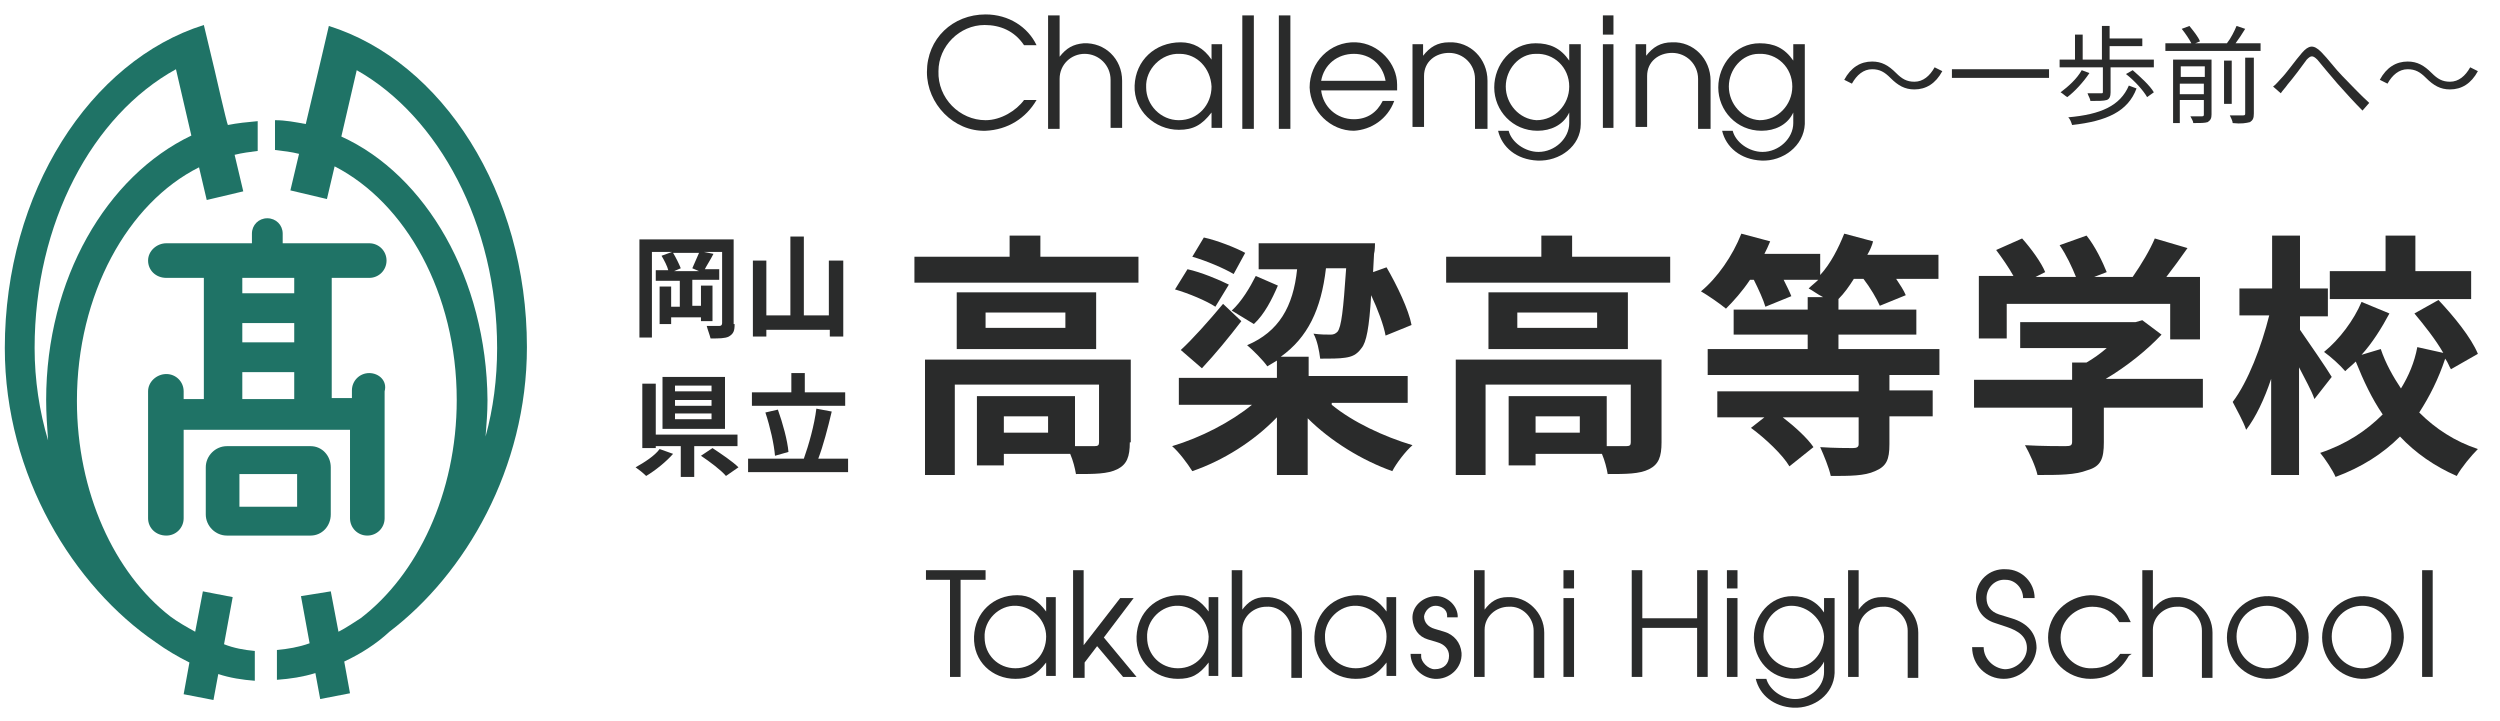 <?xml version="1.0" encoding="utf-8"?>
<!-- Generator: Adobe Illustrator 28.3.0, SVG Export Plug-In . SVG Version: 6.00 Build 0)  -->
<svg version="1.1" id="レイヤー_1" xmlns="http://www.w3.org/2000/svg" xmlns:xlink="http://www.w3.org/1999/xlink" x="0px"
	 y="0px" viewBox="0 0 260 75" style="enable-background:new 0 0 260 75;" xml:space="preserve">
<style type="text/css">
	.st0{enable-background:new    ;}
	.st1{fill:#2A2B2B;}
	.st2{fill:#1F7366;}
</style>
<g id="レイヤー_1_00000139975185066896692010000011339262721243403914_">
</g>
<g id="左固定メニュー">
	<g>
		<g>
			<g class="st0">
				<path class="st1" d="M99.9,60.3v10.1h-1.1V60.3h-2.5v-1h6.2v1H99.9z"/>
				<path class="st1" d="M108.8,70.4v-1.5c-1,1.3-1.8,1.7-3.2,1.7c-2.4,0-4.4-1.8-4.3-4.4c0.1-2.5,2-4.3,4.5-4.3
					c1.3,0,2.2,0.6,3,1.7v-1.5h1v8.2H108.8z M105.7,63c-1.8-0.1-3.4,1.5-3.3,3.3c0,1.8,1.4,3.2,3.2,3.2c1.9,0,3.2-1.5,3.2-3.3
					C108.8,64.5,107.4,63.1,105.7,63z"/>
				<path class="st1" d="M116.8,70.4l-2.7-3.2l-1.3,1.7v1.6h-1.2V59.3h1.1v7.8l3.8-4.9h1.4l-3.1,4.1l3.4,4.1H116.8z"/>
				<path class="st1" d="M125.7,70.4v-1.5c-1,1.3-1.8,1.7-3.2,1.7c-2.4,0-4.4-1.8-4.3-4.4c0.1-2.5,2-4.3,4.5-4.3
					c1.3,0,2.2,0.6,3,1.7v-1.5h1v8.2H125.7z M122.6,63c-1.8-0.1-3.4,1.5-3.3,3.3c0,1.8,1.4,3.2,3.2,3.2c1.9,0,3.2-1.5,3.2-3.3
					C125.6,64.5,124.3,63.1,122.6,63z"/>
				<path class="st1" d="M134.3,70.4v-4.8c0-1.4-1.2-2.6-2.6-2.5c-1.3,0-2.5,1-2.5,2.4v4.9h-1.1V59.3h1.1v4.1
					c0.6-0.8,1.3-1.3,2.4-1.3c2-0.1,3.8,1.6,3.8,3.7v4.7H134.3z"/>
				<path class="st1" d="M144.2,70.4v-1.5c-1,1.3-1.8,1.7-3.2,1.7c-2.4,0-4.4-1.8-4.3-4.4c0.1-2.5,2-4.3,4.5-4.3
					c1.3,0,2.2,0.6,3,1.7v-1.5h1v8.2H144.2z M141.1,63c-1.8-0.1-3.4,1.5-3.3,3.3c0,1.8,1.4,3.2,3.2,3.2c1.9,0,3.2-1.5,3.2-3.3
					C144.2,64.5,142.8,63.1,141.1,63z"/>
				<path class="st1" d="M149.2,70.6c-1.4-0.1-2.5-1.3-2.5-2.6h1.1v0.3c0,0.5,0.7,1.3,1.4,1.3c1,0,1.5-0.6,1.5-1.4
					c0-0.7-0.5-1.2-1.2-1.4l-1-0.3c-1-0.3-1.5-1.1-1.6-2.1c-0.1-1.3,1-2.3,2.3-2.4c1.1-0.1,2.3,0.8,2.4,2l0,0.2h-1.1V64
					c0-0.6-0.6-1-1.2-1c-0.6,0-1.1,0.5-1.2,1.1c0,0.6,0.4,1.1,1.1,1.3l1,0.3c1,0.3,1.7,1.1,1.8,2.2
					C152.1,69.5,150.7,70.7,149.2,70.6z"/>
				<path class="st1" d="M159.5,70.4v-4.8c0-1.4-1.2-2.6-2.6-2.5c-1.3,0-2.5,1-2.5,2.4v4.9h-1.1V59.3h1.1v4.1
					c0.6-0.8,1.3-1.3,2.4-1.3c2-0.1,3.8,1.6,3.8,3.7v4.7H159.5z"/>
				<path class="st1" d="M162.6,61.2v-1.9h1.1v1.9H162.6z M162.6,70.4v-8.2h1.1v8.2H162.6z"/>
				<path class="st1" d="M176.5,70.4v-5.1h-5.7v5.1h-1.1V59.3h1.1v5h5.7v-5h1.1v11.1H176.5z"/>
				<path class="st1" d="M179.6,61.2v-1.9h1.1v1.9H179.6z M179.6,70.4v-8.2h1.1v8.2H179.6z"/>
				<path class="st1" d="M186.5,73.6c-2-0.1-3.5-1.3-3.9-3h1.1c0.3,1.1,1.6,2.1,3,2.1c1.6,0,3-1.3,3-2.8v-1.1l-0.1,0.2
					c-0.6,1-1.7,1.6-3,1.6c-2.5,0-4.2-2-4.2-4.3c0-2.3,1.7-4.3,4-4.3c1.4,0,2.5,0.5,3.3,1.7v-1.5h1.1V70
					C190.7,72.2,188.7,73.7,186.5,73.6z M186.3,63c-1.6,0-2.9,1.5-2.9,3.2c0,1.7,1.3,3.2,3.1,3.3c1.8,0,3.2-1.5,3.2-3.3
					C189.6,64.5,188.1,63,186.3,63z"/>
				<path class="st1" d="M198.4,70.4v-4.8c0-1.4-1.2-2.6-2.6-2.5c-1.3,0-2.5,1-2.5,2.4v4.9h-1.1V59.3h1.1v4.1
					c0.6-0.8,1.3-1.3,2.4-1.3c2-0.1,3.8,1.6,3.8,3.7v4.7H198.4z"/>
				<path class="st1" d="M208.4,70.6c-1.8,0-3.3-1.4-3.3-3.3h1.2c0,1.2,1,2.2,2.2,2.3c1.2,0,2.3-1,2.3-2.2c0-1.2-0.9-1.8-2.1-2.2
					l-1.2-0.4c-1.3-0.4-2-1.4-2-2.7c0-1.7,1.4-3,3.1-2.9c1.7,0,3,1.4,3,3h-1.2c0-1-0.8-1.9-1.8-1.9c-1.1-0.1-2,0.8-2,1.9
					c0,0.8,0.4,1.4,1.3,1.7l1.3,0.4c1.7,0.5,2.6,1.6,2.6,3.1C211.7,69.1,210.2,70.6,208.4,70.6z"/>
				<path class="st1" d="M221.4,68.2c-0.9,1.6-2.2,2.4-4,2.4c-2.4,0-4.4-1.9-4.4-4.3c0-2.4,2-4.3,4.4-4.4c1.8,0,3.4,1,4,2.4l0.2,0.4
					h-1.2c-0.6-1.1-1.6-1.6-2.8-1.6c-1.7,0-3.3,1.4-3.3,3.2c0,1.8,1.5,3.3,3.3,3.2c1.2,0,2.2-0.5,2.9-1.5h1.2L221.4,68.2z"/>
				<path class="st1" d="M229,70.4v-4.8c0-1.4-1.2-2.6-2.6-2.5c-1.3,0-2.5,1-2.5,2.4v4.9h-1.1V59.3h1.1v4.1c0.6-0.8,1.3-1.3,2.4-1.3
					c2-0.1,3.8,1.6,3.8,3.7v4.7H229z"/>
				<path class="st1" d="M235.7,70.6c-2.3-0.1-4.1-2-4.1-4.3c0-2.4,2-4.4,4.4-4.3c2.3,0.1,4.1,2,4.1,4.3
					C240.1,68.6,238.1,70.7,235.7,70.6z M235.8,63c-1.8,0-3.2,1.4-3.2,3.2c0,1.7,1.3,3.2,3,3.3c1.8,0.1,3.3-1.5,3.2-3.3
					C238.9,64.5,237.5,63,235.8,63z"/>
				<path class="st1" d="M245.6,70.6c-2.3-0.1-4.1-2-4.1-4.3c0-2.4,2-4.4,4.4-4.3c2.3,0.1,4.1,2,4.1,4.3
					C249.9,68.6,247.9,70.7,245.6,70.6z M245.7,63c-1.8,0-3.2,1.4-3.2,3.2c0,1.7,1.3,3.2,3,3.3c1.8,0.1,3.3-1.5,3.2-3.3
					C248.8,64.5,247.4,63,245.7,63z"/>
				<path class="st1" d="M251.9,70.4V59.3h1.1v11.1H251.9z"/>
			</g>
			<g class="st0">
				<path class="st1" d="M102.5,13.6c-3.3,0.1-6.1-2.8-6.1-6.1c0-3.5,2.7-6,6.1-6c2.4,0,4.4,1.3,5.3,3.2h-1.3
					c-1-1.5-2.5-2.1-4.1-2.1c-2.6,0-4.8,2.2-4.8,4.8c-0.1,2.8,2.2,5.1,4.9,5.1c1.6,0,3.2-1,4-2.1h1.3
					C106.7,12.3,104.8,13.5,102.5,13.6z"/>
				<path class="st1" d="M115.5,13.3V8.3c0-1.5-1.2-2.7-2.7-2.7c-1.4,0-2.6,1.1-2.6,2.6v5.2H109V1.6h1.2v4.3
					c0.7-0.9,1.4-1.3,2.5-1.4c2.2-0.1,4,1.6,4,3.9v4.9H115.5z"/>
				<path class="st1" d="M126,13.3v-1.6c-1,1.3-1.9,1.8-3.4,1.8c-2.5,0-4.7-2-4.6-4.6c0.1-2.6,2.1-4.5,4.8-4.5
					c1.3,0,2.4,0.6,3.2,1.8V4.6h1.1v8.7H126z M122.7,5.6c-1.9-0.1-3.6,1.6-3.5,3.5c0,1.8,1.5,3.4,3.4,3.4c2,0,3.4-1.6,3.4-3.5
					C125.9,7.1,124.5,5.6,122.7,5.6z"/>
				<path class="st1" d="M129.2,13.3V1.6h1.2v11.8H129.2z"/>
				<path class="st1" d="M133,13.3V1.6h1.2v11.8H133z"/>
				<path class="st1" d="M137.4,9.4c0.2,1.7,1.6,3,3.4,3c1.4,0,2.4-0.7,3-1.9h1.2c-0.7,1.9-2.4,3-4.2,3.1c-2.4,0-4.5-2-4.6-4.5
					c0-2.6,2.1-4.8,4.8-4.7c2.4,0.1,4.3,2.2,4.3,4.4v0.6H137.4z M140.8,5.6c-1.7,0-3.1,1.1-3.4,2.8h6.7
					C143.8,6.7,142.5,5.6,140.8,5.6z"/>
				<path class="st1" d="M153.4,13.3V8.2c0-1.5-1.2-2.7-2.7-2.7c-1.4,0-2.6,0.9-2.6,2.4v5.3h-1.2V4.6h1.1v1.2
					c0.7-0.9,1.5-1.4,2.7-1.4c2.2-0.1,4,1.7,4,4v5H153.4z"/>
				<path class="st1" d="M159.9,16.7c-2.2-0.1-3.7-1.4-4.1-3.1h1.1c0.3,1.2,1.7,2.2,3.1,2.2c1.7,0,3.2-1.4,3.2-3v-1.1l-0.1,0.2
					c-0.6,1.1-1.8,1.7-3.2,1.7c-2.6,0-4.5-2.1-4.5-4.5c0-2.4,1.8-4.6,4.3-4.6c1.5,0,2.6,0.5,3.5,1.8V4.6h1.2v8.3
					C164.4,15.2,162.2,16.8,159.9,16.7z M159.7,5.6c-1.7,0-3.1,1.6-3.1,3.4c0,1.8,1.4,3.4,3.2,3.5c1.9,0,3.4-1.6,3.4-3.5
					C163.2,7,161.6,5.5,159.7,5.6z"/>
				<path class="st1" d="M166.7,3.6v-2h1.1v2H166.7z M166.7,13.3V4.6h1.1v8.7H166.7z"/>
				<path class="st1" d="M176.6,13.3V8.2c0-1.5-1.2-2.7-2.7-2.7c-1.4,0-2.6,0.9-2.6,2.4v5.3h-1.2V4.6h1.1v1.2
					c0.7-0.9,1.5-1.4,2.7-1.4c2.2-0.1,4,1.7,4,4v5H176.6z"/>
				<path class="st1" d="M183.2,16.7c-2.2-0.1-3.7-1.4-4.1-3.1h1.1c0.3,1.2,1.7,2.2,3.1,2.2c1.7,0,3.2-1.4,3.2-3v-1.1l-0.1,0.2
					c-0.6,1.1-1.8,1.7-3.2,1.7c-2.6,0-4.5-2.1-4.5-4.5c0-2.4,1.8-4.6,4.3-4.6c1.5,0,2.6,0.5,3.5,1.8V4.6h1.2v8.3
					C187.6,15.2,185.4,16.8,183.2,16.7z M182.9,5.6c-1.7,0-3.1,1.6-3.1,3.4c0,1.8,1.4,3.4,3.2,3.5c1.9,0,3.4-1.6,3.4-3.5
					C186.4,7,184.8,5.5,182.9,5.6z"/>
			</g>
			<g class="st0">
				<path class="st1" d="M194.7,7.2c-0.9,0-1.6,0.6-2.1,1.5l-0.8-0.4c0.7-1.3,1.7-1.9,2.9-1.9c1,0,1.7,0.4,2.5,1.2
					c0.6,0.6,1.1,0.9,1.9,0.9c0.9,0,1.6-0.6,2.1-1.5l0.8,0.4c-0.7,1.3-1.7,1.9-2.9,1.9c-1,0-1.7-0.4-2.5-1.2
					C196,7.5,195.5,7.2,194.7,7.2z"/>
				<path class="st1" d="M213.1,7.2v0.9H203V7.2H213.1z"/>
				<path class="st1" d="M224,6.2V7h-4.5v2.6c0,0.4-0.1,0.7-0.4,0.8c-0.3,0.1-0.9,0.1-1.7,0.1c0-0.2-0.2-0.5-0.3-0.8
					c0.6,0,1.2,0,1.4,0c0.2,0,0.2,0,0.2-0.2V7h-4.5V6.2h1.6V3.6h0.8v2.6h2V2.7h0.8V4h3.4v0.8h-3.4v1.4H224z M217.3,7.6
					c-0.6,0.9-1.5,1.9-2.3,2.5c-0.2-0.1-0.5-0.4-0.7-0.5c0.8-0.6,1.7-1.4,2.2-2.3L217.3,7.6z M222.2,9.2c-0.9,2.4-3.1,3.4-6.7,3.8
					c-0.1-0.3-0.2-0.6-0.4-0.8c3.4-0.3,5.4-1.2,6.3-3.3L222.2,9.2z M221.8,7.3c0.8,0.7,1.8,1.6,2.2,2.3l-0.7,0.5
					c-0.4-0.7-1.3-1.7-2.2-2.4L221.8,7.3z"/>
				<path class="st1" d="M235.1,4.5v0.8h-9.9V4.5h2.7c-0.2-0.4-0.6-1-1-1.5l0.8-0.3c0.4,0.5,0.9,1.1,1.1,1.6l-0.5,0.2h3.3
					c0.4-0.5,0.8-1.3,1-1.8l0.9,0.3c-0.3,0.5-0.7,1.1-1,1.5H235.1z M230,11.9c0,0.4-0.1,0.6-0.4,0.8c-0.3,0.1-0.8,0.1-1.5,0.1
					c0-0.2-0.2-0.5-0.3-0.7c0.6,0,1.1,0,1.2,0c0.2,0,0.2-0.1,0.2-0.2v-1.5h-2.5v2.4H226V6.2h4V11.9z M226.8,6.9V8h2.5V6.9H226.8z
					 M229.2,9.8V8.7h-2.5v1.1H229.2z M232.1,10.8h-0.8V6.3h0.8V10.8z M233.6,6h0.8v5.8c0,0.5-0.1,0.7-0.4,0.9
					c-0.4,0.1-0.9,0.2-1.8,0.1c0-0.2-0.2-0.6-0.3-0.8c0.7,0,1.3,0,1.4,0c0.2,0,0.2-0.1,0.2-0.2V6z"/>
				<path class="st1" d="M237.2,8.2c0.6-0.6,1.5-1.9,2.2-2.7c0.7-0.8,1.2-0.9,2-0.1c0.7,0.7,1.5,1.8,2.2,2.5
					c0.7,0.7,1.8,1.9,2.8,2.8l-0.7,0.8c-0.8-0.8-1.8-1.9-2.6-2.8c-0.7-0.8-1.6-1.9-2.1-2.5c-0.5-0.5-0.7-0.4-1.1,0
					c-0.5,0.7-1.4,1.9-2,2.6c-0.2,0.3-0.5,0.6-0.7,0.9L236.4,9C236.7,8.8,236.9,8.5,237.2,8.2z"/>
				<path class="st1" d="M250.4,7.2c-0.9,0-1.6,0.6-2.1,1.5l-0.8-0.4c0.7-1.3,1.7-1.9,2.9-1.9c1,0,1.7,0.4,2.5,1.2
					c0.6,0.6,1.1,0.9,1.9,0.9c0.9,0,1.6-0.6,2.1-1.5l0.8,0.4c-0.7,1.3-1.7,1.9-2.9,1.9c-1,0-1.7-0.4-2.5-1.2
					C251.7,7.5,251.2,7.2,250.4,7.2z"/>
			</g>
			<g class="st0">
				<path class="st1" d="M118.4,26.7v2.7H95.1v-2.7h9.9v-2.2h3.2v2.2H118.4z M117.5,46c0,1.5-0.3,2.3-1.3,2.8
					c-1,0.5-2.4,0.5-4.3,0.5c-0.1-0.6-0.3-1.4-0.6-2.1h-6.9v1.2h-2.8v-7.2h10.2v5.2c0.9,0,1.7,0,2,0c0.4,0,0.5-0.1,0.5-0.4V40H99.3
					v9.4h-3.1v-12h21.4V46z M114,30.4v5.9H99.5v-5.9H114z M110.8,32.5h-8.3v1.6h8.3V32.5z M109,43.3h-4.6v1.7h4.6V43.3z"/>
				<path class="st1" d="M138.5,42.1c2.2,1.8,5.4,3.3,8.4,4.2c-0.7,0.6-1.7,1.9-2.1,2.7c-3.1-1.1-6.4-3.1-8.8-5.5v5.9h-3.2v-6
					c-2.4,2.5-5.6,4.5-8.8,5.6c-0.5-0.8-1.4-2-2.1-2.6c3-0.9,6.1-2.5,8.3-4.3h-7.6v-2.8h10.2v-1.8c-0.3,0.2-0.7,0.4-1,0.6
					c-0.4-0.6-1.5-1.7-2.1-2.2c3.3-1.4,4.8-4,5.2-7.9h-4v-2.7h12.1c0,0,0,0.8-0.1,1.1l-0.1,1.9l1.4-0.5c1.1,1.9,2.3,4.4,2.6,6
					l-2.7,1.1c-0.2-1.1-0.8-2.7-1.5-4.2c-0.2,3.4-0.5,4.9-1,5.5c-0.5,0.7-1,0.9-1.7,1c-0.6,0.1-1.6,0.1-2.6,0.1
					c-0.1-0.8-0.3-1.9-0.7-2.6c0.7,0.1,1.4,0.1,1.8,0.1c0.3,0,0.5-0.1,0.7-0.3c0.4-0.5,0.6-2.2,0.9-6.6h-2.1
					c-0.5,4.3-1.9,7.2-4.7,9.2h2.9v2h10.3v2.8H138.5z M126.4,31.9c-0.9-0.6-2.8-1.4-4.2-1.8l1.3-2.1c1.4,0.3,3.3,1.1,4.3,1.6
					L126.4,31.9z M122.8,36.4c1.2-1.1,2.9-3,4.4-4.8l1.9,1.8c-1.3,1.7-2.7,3.4-4.1,4.9L122.8,36.4z M128.3,28.5
					c-1-0.6-2.9-1.4-4.3-1.8l1.2-2c1.4,0.3,3.4,1.1,4.3,1.6L128.3,28.5z M132.9,29.7c-0.6,1.4-1.4,3-2.5,4l-2.3-1.4
					c1-0.9,1.9-2.4,2.5-3.6L132.9,29.7z"/>
				<path class="st1" d="M173.7,26.7v2.7h-23.3v-2.7h9.9v-2.2h3.2v2.2H173.7z M172.8,46c0,1.5-0.3,2.3-1.3,2.8
					c-1,0.5-2.4,0.5-4.3,0.5c-0.1-0.6-0.3-1.4-0.6-2.1h-6.9v1.2h-2.8v-7.2h10.2v5.2c0.9,0,1.7,0,2,0c0.4,0,0.5-0.1,0.5-0.4V40h-15.1
					v9.4h-3.1v-12h21.4V46z M169.3,30.4v5.9h-14.5v-5.9H169.3z M166.1,32.5h-8.3v1.6h8.3V32.5z M164.3,43.3h-4.6v1.7h4.6V43.3z"/>
				<path class="st1" d="M196.5,39v1.6h4.5v2.7h-4.5v2.9c0,1.6-0.3,2.3-1.5,2.8c-1.1,0.5-2.6,0.5-4.6,0.5c-0.2-0.9-0.7-2.1-1.1-3
					c1.4,0.1,3,0.1,3.4,0.1c0.4,0,0.6-0.1,0.6-0.4v-2.8h-7.9c1.3,1,2.6,2.2,3.2,3.1l-2.5,2c-0.7-1.2-2.5-2.9-4-4l1.4-1.1h-4.9v-2.7
					h14.7V39h-15.7v-2.7H188v-1.5h-7.7v-2.6h7.7v-1.3h1.6c-0.6-0.3-1.1-0.7-1.5-0.9c0.3-0.3,0.7-0.6,1-0.9h-3.6
					c0.3,0.6,0.6,1.2,0.8,1.7l-2.7,1.1c-0.2-0.7-0.7-1.8-1.2-2.8H182c-0.8,1.2-1.7,2.2-2.5,3c-0.6-0.5-1.9-1.4-2.6-1.8
					c1.7-1.4,3.3-3.7,4.2-6l3,0.8c-0.2,0.5-0.4,0.9-0.6,1.3h5.8v2.2c1.1-1.2,1.9-2.8,2.5-4.3l3,0.8c-0.1,0.4-0.3,0.9-0.6,1.4h7.4V29
					h-4.4c0.4,0.6,0.8,1.2,1,1.7l-2.7,1.1c-0.3-0.7-1-1.9-1.7-2.8h-1c-0.5,0.8-1,1.5-1.6,2.1v1.1h8.1v2.6h-8.1v1.5h10.5V39H196.5z"
					/>
				<path class="st1" d="M229.1,42.4h-10.3V46c0,1.7-0.3,2.5-1.7,2.9c-1.3,0.5-2.9,0.5-5.2,0.5c-0.2-0.9-0.8-2.2-1.3-3.1
					c1.7,0.1,3.7,0.1,4.2,0.1c0.6,0,0.7-0.1,0.7-0.5v-3.5h-10.2v-2.9h10.2v-1.8h1.5c0.7-0.4,1.4-0.9,2.1-1.5h-9v-2.7h12l0.7-0.2
					l2,1.5c-1.5,1.6-3.6,3.3-5.8,4.6h10.1V42.4z M208.8,35.2h-3v-6.5h3.6c-0.5-0.9-1.2-1.9-1.8-2.7l2.7-1.2c0.9,1,2,2.5,2.4,3.5
					l-1,0.5h4.2c-0.4-1-1-2.3-1.7-3.3l2.8-1c0.9,1.1,1.7,2.8,2.1,3.8l-1.3,0.5h4c0.9-1.3,1.8-2.8,2.3-4l3.4,1c-0.7,1-1.5,2.1-2.2,3
					h3.5v6.5h-3.1v-3.7h-17V35.2z"/>
				<path class="st1" d="M240.7,41.5c-0.3-0.9-1-2.1-1.6-3.3v11.2h-2.9v-10c-0.7,2.1-1.6,4-2.6,5.3c-0.3-0.9-1-2.1-1.4-2.9
					c1.6-2.1,3-5.8,3.8-9h-3.1V30h3.4v-5.5h2.9V30h2.9v2.9h-2.9v1.4c0.7,1,2.9,4.2,3.3,4.9L240.7,41.5z M254.9,38.4
					c-0.2-0.3-0.3-0.7-0.6-1.1c-0.7,2.1-1.6,3.9-2.7,5.6c1.7,1.7,3.7,3,6.1,3.8c-0.7,0.7-1.7,1.9-2.2,2.8c-2.3-1-4.3-2.4-5.9-4.1
					c-1.8,1.8-4,3.2-6.7,4.2c-0.3-0.7-1.1-1.9-1.6-2.5c2.7-0.9,4.8-2.3,6.5-4c-1.1-1.6-2-3.5-2.8-5.5c-0.4,0.4-0.8,0.7-1.1,1
					c-0.5-0.6-1.5-1.5-2.2-2c1.6-1.3,3.1-3.3,3.9-5.2l2.9,1.2c-0.8,1.5-1.8,3.1-2.9,4.3l2-0.6c0.5,1.5,1.3,2.9,2.1,4.1
					c0.8-1.3,1.4-2.7,1.7-4.3l2.7,0.6c-0.8-1.4-2-2.9-3-4.1l2.5-1.4c1.6,1.7,3.4,3.9,4.1,5.6L254.9,38.4z M257,31.1h-14.7v-2.9h5.8
					v-3.7h3.1v3.7h5.8V31.1z"/>
			</g>
			<g class="st0">
				<path class="st1" d="M76.4,33.7c0,0.7-0.1,1-0.6,1.3c-0.4,0.2-1,0.2-1.9,0.2c-0.1-0.4-0.3-0.9-0.4-1.3c0.5,0,1.1,0,1.3,0
					c0.2,0,0.3-0.1,0.3-0.3v-7.4h-1.9l1,0.2c-0.3,0.6-0.7,1.2-0.9,1.6h1.5v1.1H72v2.7h0.9v-2.1h1.2v3.7h-1.2V33h-3.1v0.7h-1.2v-3.9
					h1.2v2.1h0.9v-2.7h-2.5v-1.1h1.3c-0.1-0.4-0.4-1-0.7-1.5l1.1-0.4h-2.1v8.9h-1.3V24.9h9.8V33.7z M72,27.9
					c0.2-0.5,0.5-1.1,0.7-1.6H70c0.3,0.5,0.6,1.1,0.8,1.6l-0.7,0.3h2.6L72,27.9z"/>
				<path class="st1" d="M87.7,27.2V35h-1.4v-0.7h-6.6V35h-1.4v-7.9h1.4v5.7h2.5v-8.2h1.4v8.2h2.6v-5.7H87.7z"/>
			</g>
			<g class="st0">
				<path class="st1" d="M70,47.2c-0.7,0.8-1.8,1.7-2.8,2.3c-0.3-0.3-0.8-0.7-1.1-0.9c0.9-0.5,2-1.2,2.5-1.9L70,47.2z M72.2,46.4
					v3.2h-1.4v-3.2h-2.6v0.2h-1.4v-6.7h1.4v5.3h8.5v1.2H72.2z M75.4,44.6h-6.5v-5.4h6.5V44.6z M74,40.1h-3.8v0.6H74V40.1z M74,41.6
					h-3.8v0.6H74V41.6z M74,43h-3.8v0.6H74V43z M74.1,46.6c0.9,0.6,2.1,1.4,2.7,2l-1.3,0.9c-0.5-0.6-1.7-1.5-2.6-2.1L74.1,46.6z"/>
				<path class="st1" d="M88.2,47.7v1.4H77.8v-1.4h5.8c0.5-1.4,1.1-3.5,1.3-5.2l1.6,0.3c-0.4,1.7-0.9,3.6-1.4,4.9H88.2z M87.9,42.2
					h-9.7v-1.4h4.1v-2h1.4v2h4.2V42.2z M80.6,47.4c-0.1-1.2-0.5-3-1-4.5l1.3-0.3c0.5,1.4,1,3.2,1.1,4.4L80.6,47.4z"/>
			</g>
		</g>
		<g>
			<path class="st2" d="M38.4,38.8c-1,0-1.8,0.8-1.8,1.8v0.8h-2.1V28.9h3.9c1,0,1.8-0.8,1.8-1.8s-0.8-1.8-1.8-1.8h-9v-1
				c0-0.9-0.7-1.6-1.6-1.6s-1.6,0.7-1.6,1.6v1h-8.9c-1,0-1.9,0.8-1.9,1.8s0.8,1.8,1.9,1.8h3.9v12.6h-2.1v-0.8c0-1-0.8-1.8-1.8-1.8
				s-1.9,0.8-1.9,1.8v13.2c0,1,0.8,1.8,1.9,1.8c1,0,1.8-0.8,1.8-1.8v-9.2h17.3v9.2c0,1,0.8,1.8,1.8,1.8s1.8-0.8,1.8-1.8V40.7
				C40.3,39.6,39.4,38.8,38.4,38.8z M25.2,33.6h5.4v2h-5.4V33.6z M30.6,28.9v1.6h-5.4v-1.6H30.6z M25.2,38.7h5.4v2.8h-5.4V38.7z"/>
			<path class="st2" d="M32.3,46.4h-8.7c-1.2,0-2.2,1-2.2,2.2v4.9c0,1.2,1,2.2,2.2,2.2h8.7c1.2,0,2.1-1,2.1-2.2v-4.9
				C34.4,47.4,33.5,46.4,32.3,46.4z M30.9,52.7h-6v-3.4h6V52.7z"/>
			<path class="st2" d="M22.3,7.2L22.3,7.2l-1.1-4.6C9.4,6.3,0.5,20,0.5,36.2c0,13.3,7.2,24.8,15.7,30.6c1.1,0.8,2.3,1.5,3.5,2.1
				l-0.6,3.3l3.1,0.6l0.5-2.7c1.2,0.4,2.5,0.6,3.8,0.7v-3.1c-1.1-0.1-2.2-0.3-3.2-0.7l0.9-4.9l-3.1-0.6l-0.8,4.2
				c-0.9-0.5-1.8-1-2.6-1.6C11.9,59.6,8,51.2,8,41.7c0-11.1,5.3-20.6,12.7-24.3l0.8,3.4l3.8-0.9l-0.9-3.8c0.8-0.2,1.6-0.3,2.4-0.4
				v-3.1c-1.1,0.1-2.1,0.2-3.1,0.4C23.6,12.9,22.3,7.2,22.3,7.2z M4.8,41.6c0,1.4,0.1,2.8,0.2,4.2c-0.9-3-1.4-6.3-1.4-9.6
				c0-13,6-24.2,14.7-29l1.6,6.9C11.1,18.3,4.8,29,4.8,41.6L4.8,41.6z"/>
			<path class="st2" d="M34.2,2.7l-0.7,3l0,0l-1.7,7.2c-1.1-0.2-2.1-0.4-3.2-0.4v3.1c0.9,0.1,1.7,0.2,2.5,0.4l-0.9,3.8l3.8,0.9
				l0.8-3.4c7.4,3.8,12.7,13.2,12.7,24.3c0,9.7-4.1,18.2-10,22.7c-0.8,0.5-1.5,1-2.3,1.4l-0.8-4.2L31.3,62l0.9,4.9
				c-1.1,0.4-2.3,0.6-3.4,0.7v3.1c1.4-0.1,2.7-0.3,4-0.7l0.5,2.7l3.1-0.6l-0.6-3.3c1.7-0.8,3.3-1.8,4.7-3.1c7.9-6,14.3-17,14.3-29.6
				C54.8,20,46,6.4,34.2,2.7z M35.5,14.2l1.6-6.9c8.5,4.8,14.6,16,14.6,28.9c0,3.2-0.4,6.3-1.2,9.2c0.1-1.3,0.2-2.5,0.2-3.8
				C50.6,29,44.3,18.2,35.5,14.2z"/>
		</g>
	</g>
</g>
</svg>
